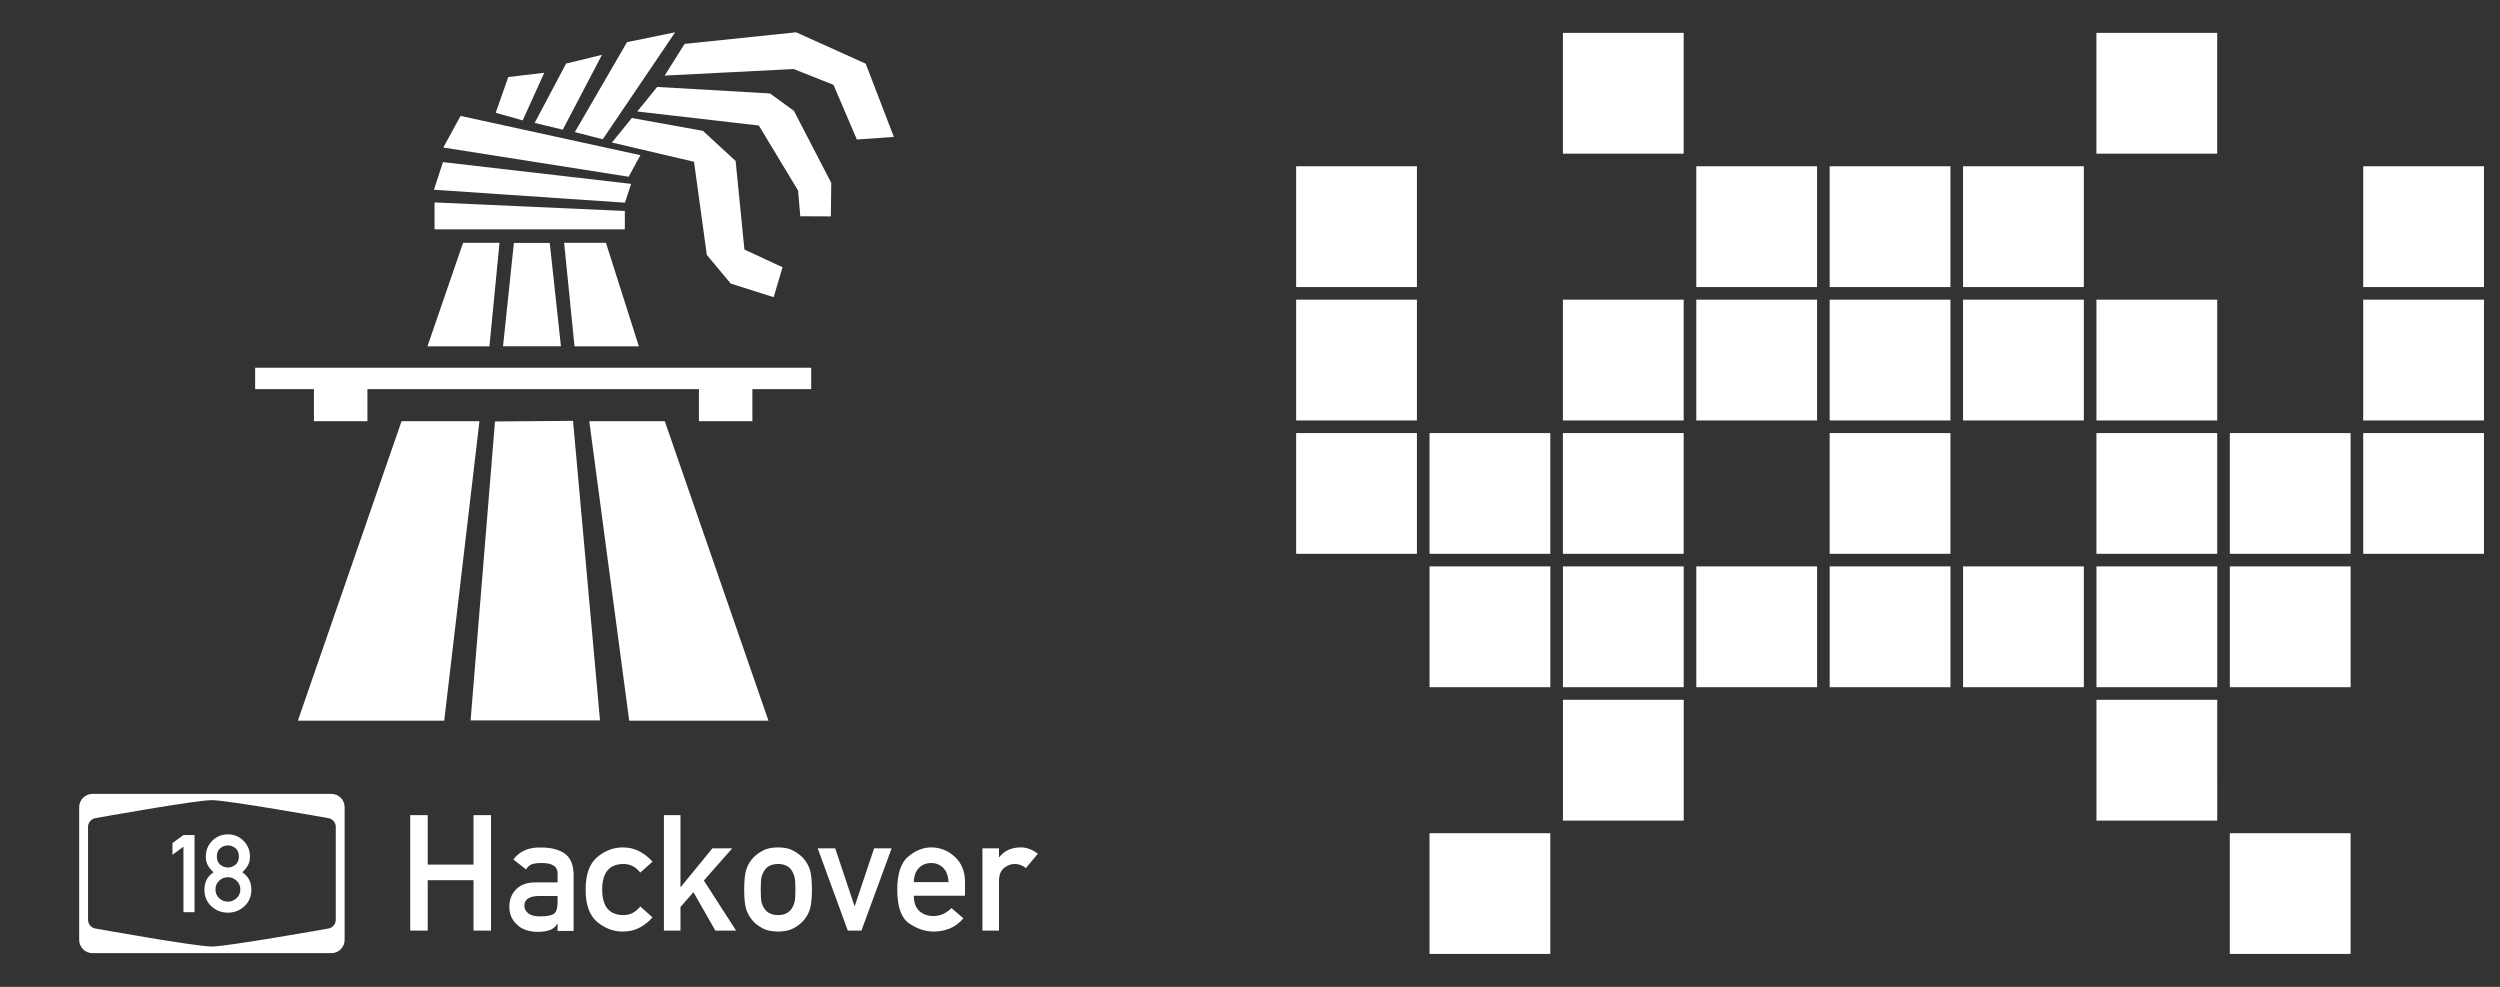 <?xml version="1.0" encoding="UTF-8" standalone="no"?>
<!-- Created with Inkscape (http://www.inkscape.org/) -->

<svg
   xmlns:dc="http://purl.org/dc/elements/1.1/"
   xmlns:cc="http://creativecommons.org/ns#"
   xmlns:rdf="http://www.w3.org/1999/02/22-rdf-syntax-ns#"
   xmlns:svg="http://www.w3.org/2000/svg"
   xmlns="http://www.w3.org/2000/svg"
   xmlns:sodipodi="http://sodipodi.sourceforge.net/DTD/sodipodi-0.dtd"
   xmlns:inkscape="http://www.inkscape.org/namespaces/inkscape"
   width="190mm"
   height="75mm"
   viewBox="0 0 190 75"
   version="1.1"
   id="svg1559"
   inkscape:version="0.92.3 (2405546, 2018-03-11)"
   sodipodi:docname="Tasse.svg">
  <rect x="0" y="0" width="190" height="75" fill="#333333" stroke="none"/>
  <defs
     id="defs1553" />
  <sodipodi:namedview
     id="base"
     pagecolor="#ffffff"
     bordercolor="#666666"
     borderopacity="1.0"
     inkscape:pageopacity="0.0"
     inkscape:pageshadow="2"
     inkscape:zoom="1.4"
     inkscape:cx="294.6733"
     inkscape:cy="146.04807"
     inkscape:document-units="mm"
     inkscape:current-layer="layer1"
     showgrid="false"
     borderlayer="true"
     inkscape:window-width="1920"
     inkscape:window-height="995"
     inkscape:window-x="1280"
     inkscape:window-y="28"
     inkscape:window-maximized="1"
     inkscape:pagecheckerboard="true" />
  <g
     inkscape:groupmode="layer"
     id="layer2"
     inkscape:label="Ebene 2">
    <path
       inkscape:connector-curvature="0"
       style="opacity:1;fill:#ffffff;fill-opacity:1;stroke:none;stroke-width:3.503;stroke-miterlimit:4;stroke-dasharray:none;stroke-dashoffset:0;stroke-opacity:1"
       d="m 118.781,2.5 v 9.179 h 9.179 V 2.5 Z m 40.547,0 v 9.179 h 9.179 V 2.5 Z M 98.507,12.637 v 9.179 h 9.179 V 12.637 Z m 30.411,0 v 9.179 h 9.179 V 12.637 Z m 10.137,0 v 9.179 h 9.179 V 12.637 Z m 10.137,0 v 9.179 h 9.179 V 12.637 Z m 30.411,0 v 9.179 h 9.179 V 12.637 Z M 98.507,22.774 v 9.179 h 9.179 v -9.179 z m 20.274,0 v 9.179 h 9.179 v -9.179 z m 10.137,0 v 9.179 h 9.179 v -9.179 z m 10.137,0 v 9.179 h 9.179 v -9.179 z m 10.137,0 v 9.179 h 9.179 v -9.179 z m 10.137,0 v 9.179 h 9.179 v -9.179 z m 20.274,0 v 9.179 h 9.179 V 22.774 Z M 98.507,32.911 v 9.179 h 9.179 v -9.179 z m 10.137,0 v 9.179 h 9.179 v -9.179 z m 10.137,0 v 9.179 h 9.179 v -9.179 z m 20.274,0 v 9.179 h 9.179 v -9.179 z m 20.274,0 v 9.179 h 9.179 v -9.179 z m 10.137,0 v 9.179 h 9.179 v -9.179 z m 10.137,0 v 9.179 h 9.179 v -9.179 z m -70.958,10.137 v 9.179 h 9.179 v -9.179 z m 10.137,0 v 9.179 h 9.179 v -9.179 z m 10.137,0 v 9.179 h 9.179 v -9.179 z m 10.137,0 v 9.179 h 9.179 v -9.179 z m 10.137,0 v 9.179 h 9.179 v -9.179 z m 10.137,0 v 9.179 h 9.179 v -9.179 z m 10.137,0 v 9.179 h 9.179 v -9.179 z m -50.684,10.137 v 9.179 h 9.179 v -9.179 z m 40.547,0 v 9.179 h 9.179 V 53.184 Z M 108.644,63.321 V 72.5 h 9.179 v -9.179 z m 60.821,0 V 72.5 h 9.179 v -9.179 z"
       id="rect816-3-5" />
  </g>
  <g
     inkscape:label="Ebene 1"
     inkscape:groupmode="layer"
     id="layer1"
     transform="translate(0,-222)">
    <g
       id="g846"
       transform="matrix(0.947,0,0,0.947,86.655,16.667)"
       style="fill:#ffffff">
      <path
         inkscape:connector-curvature="0"
         id="path4732"
         d="m -84.085,280.537 c -0.588,0 -1.065,0.477 -1.065,1.065 v 10.652 c 0,0.588 0.477,1.065 1.065,1.065 h 19.172 c 0.588,0 1.065,-0.477 1.065,-1.065 v -10.652 c 0,-0.588 -0.477,-1.065 -1.065,-1.065 z m 9.586,0.502 c 1.234,0.002 9.334,1.442 9.334,1.442 0.345,0.051 0.603,0.344 0.607,0.693 v 5.3e-4 7.476 5.3e-4 c -0.005,0.349 -0.262,0.642 -0.607,0.693 0,0 -8.1,1.44 -9.334,1.442 -1.279,0.007 -9.334,-1.442 -9.334,-1.442 -0.345,-0.051 -0.602,-0.344 -0.606,-0.693 l -5.29e-4,-5.3e-4 v -7.476 l 5.29e-4,-5.3e-4 c 0.004,-0.349 0.261,-0.642 0.606,-0.693 0,0 8.056,-1.449 9.334,-1.442 z m 1.282,2.747 c -0.5,0 -0.921,0.174 -1.263,0.521 -0.339,0.348 -0.508,0.77 -0.508,1.268 0,0.271 0.056,0.507 0.169,0.708 0.116,0.198 0.265,0.379 0.449,0.543 -0.486,0.325 -0.729,0.789 -0.729,1.391 0,0.548 0.185,0.995 0.556,1.339 0.37,0.342 0.812,0.513 1.327,0.513 0.512,0 0.953,-0.171 1.323,-0.513 0.373,-0.345 0.56,-0.791 0.56,-1.339 0,-0.599 -0.242,-1.063 -0.725,-1.391 0.178,-0.164 0.325,-0.345 0.441,-0.543 0.116,-0.201 0.174,-0.437 0.174,-0.708 0,-0.497 -0.171,-0.92 -0.513,-1.268 -0.339,-0.348 -0.759,-0.521 -1.259,-0.521 z m -3.565,0.055 -0.882,0.64 v 0.941 l 0.882,-0.644 v 5.252 h 0.89 v -6.189 z m 3.565,0.831 c 0.226,0 0.43,0.076 0.611,0.229 0.184,0.15 0.275,0.369 0.275,0.657 0,0.291 -0.092,0.512 -0.275,0.661 -0.181,0.15 -0.385,0.225 -0.611,0.225 -0.226,0 -0.431,-0.075 -0.614,-0.225 -0.181,-0.15 -0.271,-0.37 -0.271,-0.661 0,-0.288 0.09,-0.507 0.271,-0.657 0.184,-0.153 0.388,-0.229 0.614,-0.229 z m 0,2.552 c 0.263,0 0.495,0.094 0.696,0.28 0.203,0.187 0.305,0.421 0.305,0.703 0,0.283 -0.101,0.517 -0.305,0.704 -0.201,0.184 -0.433,0.275 -0.696,0.275 -0.266,0 -0.499,-0.092 -0.699,-0.275 -0.198,-0.187 -0.297,-0.421 -0.297,-0.704 0,-0.283 0.099,-0.517 0.297,-0.703 0.201,-0.187 0.434,-0.28 0.699,-0.28 z"
         style="fill:#ffffff;fill-opacity:1;fill-rule:nonzero;stroke:none;stroke-width:0.033" />
      <path
         inkscape:connector-curvature="0"
         id="path1366"
         d="m -58.584,282.244 v 9.265 h 1.405 v -4.044 h 3.676 v 4.044 h 1.405 v -9.265 h -1.405 v 3.968 h -3.676 v -3.968 z m 20.361,0 v 9.265 h 1.329 v -1.895 l 1.043,-1.189 1.755,3.084 h 1.666 l -2.588,-4.019 2.276,-2.582 h -1.59 l -2.537,3.103 h -0.025 v -5.768 z m -3.288,2.588 c -0.763,0 -1.454,0.263 -2.073,0.789 -0.615,0.521 -0.922,1.387 -0.922,2.595 0,1.208 0.307,2.073 0.922,2.594 0.619,0.517 1.31,0.776 2.073,0.776 0.5,0 0.948,-0.106 1.342,-0.318 0.398,-0.216 0.742,-0.489 1.03,-0.82 l -0.979,-0.877 c -0.369,0.462 -0.816,0.693 -1.342,0.693 -1.145,0 -1.717,-0.682 -1.717,-2.047 0,-1.369 0.572,-2.054 1.717,-2.054 0.521,0 0.968,0.229 1.342,0.687 l 0.979,-0.871 c -0.288,-0.331 -0.631,-0.604 -1.03,-0.82 -0.394,-0.216 -0.842,-0.325 -1.342,-0.325 z m 12.45,0 c -0.517,0 -0.937,0.092 -1.259,0.274 -0.318,0.182 -0.568,0.373 -0.75,0.572 -0.254,0.28 -0.437,0.593 -0.547,0.941 -0.11,0.348 -0.165,0.875 -0.165,1.583 0,0.721 0.055,1.255 0.165,1.602 0.11,0.348 0.292,0.661 0.547,0.941 0.182,0.203 0.432,0.394 0.75,0.572 0.322,0.178 0.742,0.267 1.259,0.267 0.509,0 0.924,-0.089 1.246,-0.267 0.322,-0.178 0.574,-0.369 0.757,-0.572 0.254,-0.28 0.437,-0.593 0.547,-0.941 0.11,-0.348 0.165,-0.882 0.165,-1.602 0,-0.708 -0.055,-1.236 -0.165,-1.583 -0.11,-0.348 -0.293,-0.661 -0.547,-0.941 -0.182,-0.199 -0.434,-0.39 -0.757,-0.572 -0.322,-0.182 -0.738,-0.274 -1.246,-0.274 z m 12.285,0 c -0.64,0 -1.255,0.246 -1.844,0.738 -0.585,0.492 -0.877,1.38 -0.877,2.664 0,1.357 0.318,2.255 0.954,2.696 0.636,0.437 1.293,0.655 1.971,0.655 0.445,0 0.871,-0.08 1.278,-0.241 0.411,-0.165 0.78,-0.439 1.106,-0.821 l -0.96,-0.82 c -0.42,0.424 -0.903,0.636 -1.45,0.636 -0.458,0 -0.835,-0.135 -1.132,-0.407 -0.292,-0.271 -0.439,-0.678 -0.439,-1.221 h 4.108 v -1.093 c 0,-0.852 -0.271,-1.528 -0.814,-2.028 -0.543,-0.504 -1.176,-0.757 -1.901,-0.757 z m 7.186,0 c -0.733,0 -1.306,0.261 -1.717,0.782 h -0.025 v -0.706 h -1.329 v 6.601 h 1.329 v -3.968 c 0,-0.483 0.131,-0.833 0.394,-1.049 0.267,-0.22 0.564,-0.331 0.89,-0.331 0.297,0 0.589,0.108 0.877,0.325 l 0.96,-1.145 c -0.437,-0.339 -0.896,-0.509 -1.38,-0.509 z m -38.546,0.007 c -0.954,-0.017 -1.677,0.303 -2.168,0.96 l 1.018,0.801 c 0.102,-0.187 0.252,-0.324 0.451,-0.413 0.203,-0.068 0.458,-0.101 0.763,-0.101 0.882,-0.017 1.32,0.267 1.316,0.852 v 0.7 h -1.787 c -0.687,0.008 -1.206,0.199 -1.558,0.572 -0.352,0.373 -0.528,0.835 -0.528,1.386 0,0.581 0.204,1.057 0.611,1.43 0.373,0.373 0.924,0.568 1.653,0.585 0.424,0 0.767,-0.055 1.03,-0.165 0.246,-0.102 0.431,-0.267 0.553,-0.496 h 0.025 v 0.585 h 1.285 v -4.521 c -0.009,-0.801 -0.253,-1.369 -0.732,-1.704 -0.487,-0.322 -1.132,-0.479 -1.933,-0.47 z m 22.255,0.07 2.416,6.601 h 1.093 l 2.423,-6.601 h -1.405 l -1.552,4.623 h -0.025 l -1.545,-4.623 z m 9.105,1.177 c 0.39,0 0.714,0.131 0.973,0.394 0.259,0.263 0.398,0.642 0.42,1.138 h -2.785 c 0.013,-0.496 0.149,-0.876 0.407,-1.138 0.263,-0.263 0.591,-0.394 0.985,-0.394 z m -12.285,0.076 c 0.479,0 0.836,0.161 1.069,0.483 0.119,0.178 0.201,0.365 0.248,0.56 0.051,0.195 0.076,0.532 0.076,1.011 0,0.479 -0.026,0.816 -0.076,1.011 -0.047,0.195 -0.129,0.38 -0.248,0.553 -0.233,0.322 -0.59,0.483 -1.069,0.483 -0.487,0 -0.843,-0.161 -1.068,-0.483 -0.127,-0.174 -0.214,-0.358 -0.26,-0.553 -0.042,-0.199 -0.064,-0.54 -0.064,-1.024 0,-0.471 0.021,-0.803 0.064,-0.998 0.047,-0.195 0.133,-0.382 0.26,-0.56 0.225,-0.322 0.581,-0.483 1.068,-0.483 z m -19.241,2.569 h 1.545 v 0.484 c 0,0.496 -0.102,0.814 -0.305,0.953 -0.22,0.14 -0.602,0.206 -1.145,0.197 -0.428,0 -0.735,-0.087 -0.922,-0.261 -0.195,-0.161 -0.292,-0.352 -0.292,-0.572 -0.009,-0.513 0.365,-0.78 1.119,-0.801 z"
         style="font-style:normal;font-variant:normal;font-weight:normal;font-stretch:normal;font-size:30.058px;line-height:1.25;font-family:'DIN 1451 Mittelschrift';-inkscape-font-specification:'DIN 1451 Mittelschrift';letter-spacing:0px;word-spacing:0px;fill:#ffffff;fill-opacity:1;stroke:none;stroke-width:0.054" />
      <path
         inkscape:connector-curvature="0"
         id="path3986"
         d="m -27.611,219.417 -8.952,0.931 -1.601,2.542 10.352,-0.525 3.198,1.269 1.875,4.386 2.969,-0.208 -2.258,-5.876 z m -9.713,0.001 -3.859,0.788 -4.19,7.219 2.24,0.577 z m -5.871,1.806 -2.879,0.703 -2.522,4.761 2.257,0.545 z m -4.631,1.441 -2.889,0.342 -1.007,2.868 2.164,0.612 z m 9.064,1.137 -1.601,1.969 9.757,1.127 3.148,5.216 0.179,2.066 2.452,0.011 0.034,-2.687 -2.996,-5.782 -1.919,-1.397 z m -15.783,2.325 -1.383,2.537 14.875,2.344 0.943,-1.73 z m 13.749,0.167 -1.601,1.969 6.59,1.544 1.026,7.474 1.917,2.299 3.447,1.096 0.713,-2.405 -3.06,-1.42 -0.704,-7.107 -2.625,-2.418 z m -15.161,3.542 -0.724,2.215 15.33,1.039 0.494,-1.51 z m -0.675,3.234 v 2.157 h 15.272 v -1.471 z m 2.29,3.24 -2.859,8.31 h 4.974 l 0.809,-8.31 z m 8.11,0 0.834,8.31 h 5.165 l -2.643,-8.31 z m -4.032,0.012 -0.871,8.292 h 4.646 l -0.898,-8.292 z m -20.766,10.014 v 1.717 h 4.719 v 2.576 h 4.291 v -2.576 h 26.605 v 2.576 h 4.291 v -2.576 h 4.72 v -1.717 z m 25.513,4.263 -6.263,0.049 -1.959,23.992 h 10.386 z m -13.763,0.03 -8.319,24.029 h 11.745 l 2.826,-24.029 z m 15.067,0 3.203,24.029 h 11.175 l -8.318,-24.029 z"
         style="fill:#ffffff;fill-opacity:1;fill-rule:nonzero;stroke:none;stroke-width:0.119" />
    </g>
  </g>
</svg>
